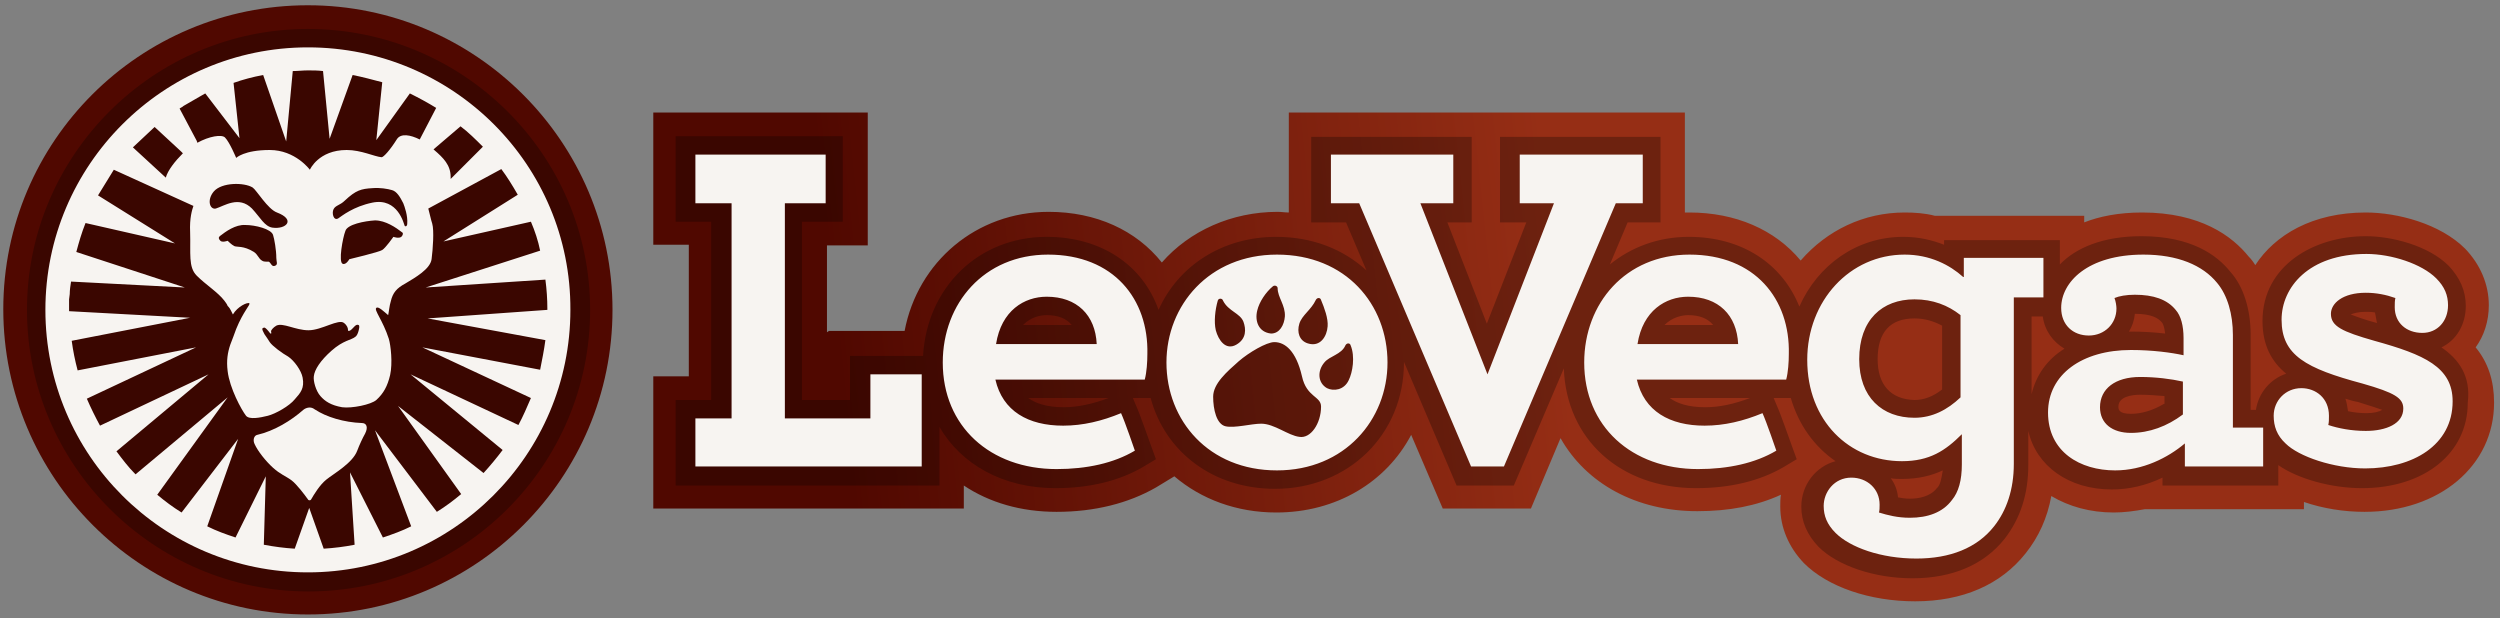 <?xml version="1.0" encoding="UTF-8"?>
<svg width="380px" height="94px" viewBox="0 0 380 94" version="1.1" xmlns="http://www.w3.org/2000/svg" xmlns:xlink="http://www.w3.org/1999/xlink">
    <rect x="0" y="0" width="380" height="94" fill="#808080" stroke="none"/>
    <!-- Generator: Sketch 59.1 (86144) - https://sketch.com -->
    <title>leovegas</title>
    <desc>Created with Sketch.</desc>
    <defs>
        <linearGradient x1="33.48%" y1="50.211%" x2="62.38%" y2="49.474%" id="linearGradient-1">
            <stop stop-color="#500800" offset="0%"></stop>
            <stop stop-color="#962E15" offset="100%"></stop>
        </linearGradient>
    </defs>
    <g id="Page-1" stroke="none" stroke-width="1" fill="none" fill-rule="evenodd">
        <g id="Artboard" transform="translate(-528, -910)" fill-rule="nonzero">
            <g id="leovegas" transform="translate(528, 910)">
                <path d="M46.8,93.4 C21.3,93.4 0.5,72.6 0.5,47 C0.5,21.4 21.3,0.8 46.8,0.8 C72.3,0.8 93.1,21.6 93.1,47.1 C93.1,72.6 72.4,93.4 46.8,93.4 Z M125.7,50.5 L125.7,37.3 L131.9,37.3 L131.9,17.1 L99.3,17.1 L99.3,37.2 L104.7,37.2 L104.7,57.2 L99.3,57.2 L99.3,77.3 L146.5,77.3 L146.5,73.8 C150.4,76.4 155.2,77.8 160.6,77.8 C166.4,77.8 171.5,76.5 175.7,74.1 L178.5,72.4 C182.6,75.9 188,77.9 194,77.9 C203.1,77.9 210.7,73.3 214.5,66.1 L219.3,77.3 L232.7,77.3 L237.2,66.6 C241.1,73.5 248.7,77.7 258,77.7 C262.8,77.7 267,76.9 270.7,75.2 C270.6,75.8 270.6,76.4 270.6,77 C270.6,80.2 271.9,83.2 274.2,85.6 C277.8,89.2 284.2,91.4 291.1,91.4 C298.3,91.4 304.1,88.9 307.9,84.1 C309.9,81.6 311.2,78.7 311.8,75.4 C314.5,77 317.7,77.9 321.3,77.9 C322.8,77.9 324.4,77.7 326,77.4 L350.2,77.4 L350.2,76.3 C353.1,77.3 356.3,77.8 359.4,77.8 C370.8,77.8 379.1,70.8 379.1,61.2 C379.1,57.9 378.2,55.1 376.3,52.8 C377.6,51 378.3,48.8 378.3,46.4 C378.3,43.2 377,40.2 374.7,37.8 C370.9,34 364.4,32.3 359.6,32.3 C351.5,32.3 345.8,35.7 342.8,40.3 C342.5,39.8 342.2,39.4 341.8,39 C339.3,35.9 334.5,32.3 325.6,32.3 C322,32.3 319.1,32.9 316.8,33.8 L316.8,32.8 L294.1,32.8 C292.6,32.4 291,32.3 289.5,32.3 C283.3,32.3 277.7,35 273.7,39.6 C269.8,34.9 263.8,32.3 256.8,32.3 L256.1,32.3 L256.1,17.1 L195.9,17.1 L195.9,32.3 C195.3,32.3 194.8,32.2 194.2,32.2 C187.2,32.2 180.8,35.1 176.6,39.9 C172.7,35 166.6,32.2 159.4,32.2 C148.4,32.2 139.5,39.8 137.5,50.3 L126,50.3 L125.7,50.5 Z" id="Shape" fill="url(#linearGradient-1)"></path>
                <path d="M46.8,4.4 C23.3,4.4 4.1,23.6 4.1,47.1 C4.1,70.6 23.3,89.9 46.9,89.9 C70.5,89.9 89.7,70.7 89.7,47.1 C89.7,23.5 70.4,4.4 46.8,4.4 Z" id="Path" fill="#030303" opacity="0.27"></path>
                <path d="M47.8,62.2 C47.3,61.8 46.6,61.9 46.1,62.3 C44.3,63.9 41.7,65.5 39.1,66.1 C38.6,66.2 38.4,66.9 38.7,67.5 C39.2,68.6 40.4,70.1 41.5,71.1 C42.6,72.1 43.5,72.4 44.3,73 C45.1,73.6 46.3,75.2 46.8,75.9 C46.9,76.1 47.2,76.1 47.3,75.9 C47.7,75.2 48.6,73.7 49.6,72.9 C50.7,72 53.6,70.4 54.3,68.5 C54.6,67.7 55.1,66.6 55.5,65.9 C56,64.9 55.7,64.3 55,64.3 C52.3,64.2 49.6,63.4 47.8,62.2 L47.8,62.2 Z" id="Path" fill="#F7F4F1"></path>
                <path d="M46.8,7.2 C24.8,7.2 6.9,25.1 6.9,47.1 C6.9,69.2 24.8,87 46.8,87 C68.8,87 86.7,69.1 86.7,47.1 C86.8,25.1 68.9,7.2 46.8,7.2 Z M73.4,22.3 L68.5,27.2 L68.5,26.9 C68.5,25.1 67.4,24 66,22.8 L65.9,22.7 L70,19.2 C71.2,20.1 72.3,21.2 73.4,22.3 Z M27.9,16.1 L30.5,14.6 C30.7,14.5 31,14.3 31.2,14.2 L36.4,21 L35.5,12.6 C36.9,12.1 38.4,11.7 40,11.4 L43.5,21.5 L44.5,10.8 C45.3,10.8 46,10.7 46.8,10.7 C47.6,10.7 48.3,10.7 49.1,10.8 L50.1,21.1 L53.6,11.4 C55.1,11.7 56.6,12.1 58.1,12.5 L57.2,21.3 L62.3,14.2 C63.7,14.9 65,15.6 66.3,16.4 L63.8,21.2 C62.4,20.5 60.9,20.2 60.3,21.2 C59.3,22.8 58.3,23.9 58,23.9 C56.9,23.8 54.9,22.8 52.7,22.8 C48.4,22.8 47.1,25.8 47.1,25.8 C47.1,25.8 44.9,22.8 41,22.8 C37.1,22.8 35.9,24 35.9,24 C35.9,24 34.9,21.6 34.2,20.9 C33.7,20.4 31.8,20.7 30,21.7 L29.9,21.4 L27.3,16.5 C27.4,16.4 27.7,16.3 27.9,16.1 L27.9,16.1 Z M56.6,30.8 C53.7,31.4 52,32.8 51.4,33.2 C50.7,33.6 50.4,32.4 50.7,31.8 C51,31.2 51.7,31.2 52.4,30.5 C54.1,28.9 54.9,28.7 56.6,28.6 C57.8,28.5 58.9,28.7 59.6,28.9 C60.3,29.1 60.8,29.9 61.3,30.9 C61.5,31.4 62,32.8 61.9,34 C61.9,34.4 61.6,34.5 61.5,34.3 C61.4,34.1 60.5,30 56.6,30.8 L56.6,30.8 Z M61,36 C60.6,36.3 59.8,36 59.8,36 C59.8,36 58.6,37.7 58.1,38 C57.7,38.3 53.1,39.4 53.1,39.4 C53.1,39.4 52.6,40.3 52.1,40.1 C51.4,39.9 52.1,36.1 52.5,35.1 C52.8,34.1 55.4,33.6 57,33.5 C58.6,33.5 60.2,34.6 61.1,35.3 C61.3,35.4 61.3,35.7 61,36 L61,36 Z M41.4,34.6 C40.2,34.4 39.6,33.1 38.3,31.7 C36.3,29.7 34.1,31.3 32.8,31.7 C31.9,31.9 31.4,30.4 32.5,29.1 C33.7,27.7 37.1,27.7 38.4,28.5 C39,28.9 40.7,31.8 42.1,32.3 C45,33.4 43.5,34.9 41.4,34.6 L41.4,34.6 Z M41.8,40.4 C41.3,40.6 41.2,40 40.9,39.8 C40.8,39.7 40.2,39.9 39.8,39.6 C39.3,39.3 39.2,38.7 38.6,38.3 C37,37.3 36,37.6 35.6,37.4 C35.2,37.2 34.6,36.6 34.6,36.6 C34.6,36.6 33.8,36.9 33.5,36.6 C33.2,36.3 33.2,36.1 33.4,35.9 C34.3,35.2 35.8,34.1 37.3,34.2 C38.8,34.2 41.2,34.8 41.5,35.7 C41.7,36.3 42,38 42,39.2 C42,39.8 42.3,40.2 41.8,40.4 L41.8,40.4 Z M23.5,19.3 L27.5,23 L27.8,23.3 C26.6,24.5 25.5,25.9 25.2,27 L20.2,22.4 L23.5,19.3 L23.5,19.3 Z M82.9,51.7 C82.7,53.2 82.4,54.7 82.1,56.2 L64.2,52.8 L80.7,60.5 C80.1,61.9 79.5,63.3 78.8,64.6 L62.4,56.9 L76.4,68.4 C75.5,69.6 74.5,70.8 73.5,71.9 L60.5,61.7 L70.1,75.1 C68.9,76.1 67.7,77 66.4,77.8 L57,65.4 L62.5,80 C61.1,80.7 59.7,81.2 58.2,81.7 L53.2,71.8 L53.9,82.8 C52.4,83.1 50.8,83.3 49.2,83.4 L47,77.2 L44.8,83.4 C43.2,83.3 41.7,83.1 40.1,82.8 L40.4,72.4 L35.8,81.7 C34.3,81.2 32.9,80.7 31.5,80 L36.2,66.7 L27.6,77.9 C26.3,77.1 25.1,76.2 23.9,75.2 L34.6,60.4 L20.6,72.1 C19.5,71 18.6,69.8 17.7,68.6 L31.7,56.9 L15.2,64.7 C14.5,63.4 13.8,62 13.2,60.6 L29.8,52.8 L11.8,56.3 C11.4,54.8 11.1,53.3 10.9,51.8 L28.9,48.3 L10.5,47.3 L10.5,45.5 L10.6,44.7 C10.6,44.1 10.7,43.4 10.8,42.8 L28.1,43.7 L11.6,38.3 C12,36.8 12.4,35.4 13,33.9 L26.6,37 L14.9,29.7 L17.3,25.8 L29.4,31.3 C29.2,31.9 28.8,33.1 28.9,35.3 C29,38.5 28.6,40.6 29.9,41.9 C31.3,43.3 33.1,44.4 34.1,45.7 C34.3,46 34.5,46.2 34.6,46.5 C34.9,46.8 35,47 35.1,47.2 L35.4,47.8 C36.1,46.6 37.6,45.9 37.9,46.1 C38.1,46.3 37,47.3 35.9,50 C35.7,50.6 35.3,51.6 35,52.4 C34.6,53.6 34.4,54.8 34.6,56.4 C34.9,59 36.7,62.3 37.4,63.2 C37.9,63.8 39.5,63.5 40.7,63.2 C41.9,62.9 44,61.7 44.8,60.7 C45.7,59.7 46.3,59 46,57.4 C45.8,56.3 44.7,54.8 43.8,54.2 C42.9,53.7 41.4,52.6 41,52 C40.8,51.7 40.5,51.2 40.2,50.8 C40,50.4 39.8,50.1 39.9,49.9 C40.2,49.7 40.3,49.8 40.6,50.1 C40.9,50.4 41.1,50.8 41.2,50.7 C41.3,50.6 41.2,50.6 41.2,50.3 C41.3,50.1 41.5,49.8 42,49.5 C43,49 44.9,50.2 46.9,50.2 C48.9,50.2 51.5,48.4 52.3,49.1 C52.8,49.5 52.9,49.9 52.9,50.2 C52.9,50.2 52.9,50.3 53,50.3 C53.3,50.3 53.6,49.9 53.9,49.6 C54.1,49.4 54.3,49.3 54.5,49.4 C54.7,49.5 54.6,49.9 54.5,50.3 C54.4,50.7 54.2,51.1 54,51.2 C53.4,51.7 52.2,51.7 50.4,53.3 C48.7,54.8 47.8,56.2 47.7,57.2 C47.6,57.9 48,59.4 48.7,60.2 C49.4,61 50.3,61.6 52,61.9 C53.5,62.1 56.4,61.5 57.2,60.8 C58.3,59.8 58.9,58.7 59.3,57 C59.7,55.2 59.4,52.5 59.1,51.5 C58.2,48.7 56.8,47.1 57.2,46.8 C57.5,46.5 58.4,47.4 59,47.9 C59.1,47.5 59.2,46.4 59.4,45.8 C59.7,44.5 60.3,43.8 61.6,43.1 C63.1,42.2 65.4,40.9 65.6,39.4 C65.8,37.9 66,35 65.7,34 C65.5,33.4 65.3,32.4 65.1,31.7 L76.2,25.7 C77.1,26.9 77.9,28.2 78.7,29.6 L67.4,36.7 L80.7,33.7 C81.3,35.1 81.8,36.6 82.1,38.1 L64.7,43.7 L82.9,42.5 C83.1,44 83.2,45.5 83.2,47 L83.2,47.1 L65,48.4 L82.9,51.7 Z" id="Shape" fill="#F7F4F1"></path>
                <path d="M371.1,52.8 C373.4,51.7 374.8,49.3 374.8,46.5 C374.8,44.2 373.9,42.2 372.2,40.4 C369.1,37.3 363.5,35.9 359.6,35.9 C351.8,35.9 343.9,40.3 343.9,48.8 C343.9,52.5 345.3,55 347.5,56.8 C345.1,57.6 343.3,59.7 342.9,62.3 L342.1,62.3 L342.1,50.9 C342.1,47 341,43.5 339,41.3 C337,38.8 333.1,35.9 325.5,35.9 C319.6,35.9 315.5,37.7 313.1,40.2 L313.1,36.5 L295.5,36.5 L295.5,37.2 C293.7,36.5 291.7,36 289.3,36 C282.2,36 276.3,40.3 273.5,46.6 C270.9,40.1 264.8,36 256.7,36 C252,36 247.9,37.6 244.7,40.2 L247.4,33.8 L252.4,33.8 L252.4,20.8 L228,20.8 L228,33.8 L232,33.8 L226,49.2 L220,33.8 L223.7,33.8 L223.7,20.8 L199.3,20.8 L199.3,33.8 L204.6,33.8 L207.7,41.1 C204.2,37.9 199.5,36 194,36 C185.8,36 179.1,40.4 176.1,47.1 C173.7,40.3 167.4,36 159.1,36 C148.7,36 140.9,43.7 140.3,54.1 L129.2,54.1 L129.2,60.8 L121.9,60.8 L121.9,33.7 L128.1,33.7 L128.1,20.7 L102.7,20.7 L102.7,33.7 L108.1,33.7 L108.1,60.8 L102.7,60.8 L102.7,73.8 L142.8,73.8 L142.8,64.9 C146.1,70.6 152.5,74.2 160.4,74.2 C165.6,74.2 170.1,73.1 173.7,71 L175.7,69.8 L174.9,67.6 C174.7,67.1 173.3,63 172.7,61.7 L172.2,60.5 L174.9,60.5 C177.1,68.7 184.4,74.3 193.8,74.3 C205,74.3 213.4,66 213.4,55.1 L213.4,55 L221.4,73.8 L230.1,73.8 L237.7,56 C238.1,66.8 246.3,74.2 257.8,74.2 C263,74.2 267.5,73.1 271.1,71 L273.1,69.8 L272.3,67.6 C272.1,67.1 270.7,63 270.1,61.7 L269.6,60.5 L272.2,60.5 C273.4,64.6 275.8,67.9 279,70.1 C276,70.9 273.8,73.7 273.8,77 C273.8,79.3 274.7,81.3 276.4,83.1 C279.3,86 284.9,87.9 290.7,87.9 C296.8,87.9 301.6,85.8 304.7,81.9 C307.1,78.8 308.3,75.1 308.3,70.7 L308.3,65.5 C309.5,70.8 314.4,74.4 321,74.4 C323.6,74.4 326.2,73.8 328.7,72.6 L328.7,73.8 L346.3,73.8 L346.3,70.7 C349.3,72.8 354.4,74.2 359,74.2 C368.5,74.2 375.1,68.9 375.1,61.2 C375.6,57.1 373.7,54.6 371.1,52.8 L371.1,52.8 Z M159.1,47.9 C160.8,47.9 162.1,48.4 162.9,49.4 L155.5,49.4 C156.7,48.2 158.1,47.9 159.1,47.9 Z M161.7,61.9 C159.1,61.9 157.4,61.3 156.3,60.5 L168.5,60.5 C166.1,61.4 163.8,61.9 161.7,61.9 L161.7,61.9 Z M256.6,47.9 C258.3,47.9 259.6,48.4 260.4,49.4 L253,49.4 C254.2,48.2 255.7,47.9 256.6,47.9 Z M259.2,61.9 C256.6,61.9 254.9,61.3 253.8,60.5 L266,60.5 C263.6,61.4 261.4,61.9 259.2,61.9 L259.2,61.9 Z M285.4,54.6 C285.4,50.5 287.3,48.4 291,48.4 C292.5,48.4 293.9,48.8 295.2,49.5 L295.2,59.2 C293.8,60.3 292.4,60.8 291,60.8 C287.4,60.7 285.4,58.5 285.4,54.6 Z M294.4,74.2 C293.4,75.5 291.6,75.8 290.3,75.8 C289.6,75.8 289,75.7 288.5,75.6 C288.4,74.5 288,73.5 287.4,72.7 C288,72.8 288.5,72.8 289.1,72.8 C291.6,72.8 293.6,72.3 295.3,71.5 C295.1,72.8 294.9,73.8 294.4,74.2 L294.4,74.2 Z M308.8,59.9 L308.8,48.1 L310.5,48.1 C310.8,50.3 312.1,52 313.8,53 C311.2,54.6 309.5,57 308.8,59.9 L308.8,59.9 Z M328.9,61.4 C327.2,62.4 325.5,62.9 323.9,62.9 C322,62.9 322,62.2 322,61.8 C322,60.3 324,60 325.3,60 C326.5,60 327.8,60.1 329,60.2 L329,61.4 L328.9,61.4 L328.9,61.4 Z M323.9,50.4 L323.6,50.4 C324.1,49.6 324.4,48.7 324.5,47.7 C327.1,47.7 328.1,48.4 328.6,49 C328.8,49.2 329,49.8 329.1,50.7 C327.4,50.5 325.6,50.4 323.9,50.4 Z M359.5,47.4 C360,47.4 360.5,47.4 361,47.5 C361.1,48.1 361.2,48.6 361.3,49.1 C359.4,48.6 358.1,48.1 357.3,47.8 C357.8,47.6 358.5,47.4 359.5,47.4 L359.5,47.4 Z M359.7,62.8 C358.8,62.8 357.8,62.7 356.9,62.5 C356.8,61.8 356.7,61.2 356.5,60.6 C357.1,60.8 357.8,61 358.4,61.1 C360.4,61.7 361.5,62.1 362.1,62.3 C361.6,62.6 360.8,62.8 359.7,62.8 Z" id="Shape" fill="#030303" opacity="0.27"></path>
                <path d="M248.9,52.3 C249.7,47.2 253.2,45.1 256.6,45.1 C261.2,45.1 264,47.9 264.2,52.3 L248.9,52.3 L248.9,52.3 Z M256.8,38.7 C247.1,38.7 240.8,46.1 240.8,55.1 C240.8,64.8 248,71.3 258.1,71.3 C262.7,71.3 266.8,70.4 270,68.5 C270,68.5 268.5,64.1 267.9,62.8 C265,64 262.1,64.7 259.1,64.7 C253.8,64.7 249.9,62.5 248.8,57.7 L271.5,57.7 C271.8,56.6 271.9,55 271.9,53.8 C272.1,45.5 266.8,38.7 256.8,38.7 L256.8,38.7 Z M194.1,38.7 C183.8,38.7 177.3,46.4 177.3,55.1 C177.3,63.9 183.7,71.5 194.1,71.5 C204.4,71.5 210.9,63.8 210.9,55.1 C210.9,46.3 204.6,38.7 194.1,38.7 Z M191.1,47.2 C191.4,45.9 192.4,44.4 193.5,43.5 C193.8,43.3 194.2,43.5 194.2,43.8 C194.2,45.2 195.4,46.4 195.3,48.1 C195.2,49.4 194.5,50.7 193.2,50.7 C191.3,50.5 190.7,48.8 191.1,47.2 L191.1,47.2 Z M185.1,45.7 C185.2,45.3 185.8,45.3 185.9,45.7 C186.7,47.3 188.5,47.6 189,48.9 C189.4,50 189.5,51.5 187.9,52.4 C186.3,53.3 185.2,51.7 184.8,50.2 C184.5,48.9 184.7,47.1 185.1,45.7 L185.1,45.7 Z M197.5,66.4 C195.8,66.2 193.7,64.4 191.7,64.4 C190.2,64.4 187.7,65.1 186.3,64.8 C184.9,64.5 184.4,62.2 184.4,60.3 C184.4,58.3 186.5,56.5 188.3,54.9 C189.8,53.6 192.5,52 193.7,52 C195.3,52 197,53.3 197.9,57.2 C198.6,60.4 200.8,60.2 200.8,61.8 C200.8,64.4 199.2,66.7 197.5,66.4 L197.5,66.4 Z M198.8,52.2 C197.5,51.8 197.1,50.5 197.5,49.2 C197.9,47.9 199.3,47.1 200,45.6 C200.2,45.2 200.7,45.2 200.8,45.6 C201.3,46.8 201.9,48.4 201.8,49.6 C201.7,51.1 200.7,52.8 198.8,52.2 Z M205,57.8 C204.3,59.3 202.7,59.5 201.7,59 C200.3,58.2 200.2,56.4 201.3,55.1 C202.1,54.1 203.9,53.9 204.5,52.5 C204.7,52.1 205.2,52.1 205.3,52.5 C206,54.2 205.6,56.6 205,57.8 L205,57.8 Z M132.3,63.6 L119.3,63.6 L119.3,30.9 L125.5,30.9 L125.5,23.5 L105.7,23.5 L105.7,30.9 L111.2,30.9 L111.2,63.6 L105.7,63.6 L105.7,70.9 L140.1,70.9 L140.1,56.9 L132.3,56.9 L132.3,63.6 Z M159.3,38.7 C149.6,38.7 143.3,46.1 143.3,55.1 C143.3,64.8 150.5,71.3 160.6,71.3 C165.2,71.3 169.3,70.4 172.5,68.5 C172.5,68.5 171,64.1 170.4,62.8 C167.5,64 164.6,64.7 161.6,64.7 C156.3,64.7 152.4,62.5 151.3,57.7 L174,57.7 C174.3,56.6 174.4,55 174.4,53.8 C174.6,45.5 169.3,38.7 159.3,38.7 Z M151.4,52.3 C152.2,47.2 155.7,45.1 159.1,45.1 C163.7,45.1 166.5,47.9 166.7,52.3 L151.4,52.3 L151.4,52.3 Z M298.5,42.1 L298.4,42.1 C296.4,40.3 293.4,38.7 289.5,38.7 C281.2,38.7 274.7,45.7 274.7,54.7 C274.7,64 281.1,70.1 289.1,70.1 C293.3,70.1 295.7,68.5 298.2,66 L298.2,70.6 C298.2,73 297.7,74.8 296.7,76 C295.3,77.9 293,78.7 290.3,78.7 C288.4,78.7 286.9,78.3 285.6,77.9 C285.7,77.6 285.7,77.1 285.7,76.7 C285.7,74.3 283.8,72.6 281.4,72.6 C278.8,72.6 277.2,74.8 277.2,76.9 C277.2,78.4 277.7,79.7 279,81 C281.2,83.2 285.9,84.9 291.3,84.9 C296.4,84.9 300.5,83.3 303.1,80 C305,77.6 306.1,74.4 306.1,70.5 L306.1,45.2 L310.6,45.2 L310.6,39.2 L298.5,39.2 L298.5,42.1 L298.5,42.1 Z M298,60.4 C296,62.3 293.7,63.5 291,63.5 C286.1,63.5 282.6,60.4 282.6,54.6 C282.6,48.6 286.1,45.5 291,45.5 C293.8,45.5 296.1,46.4 298,47.9 L298,60.4 L298,60.4 Z M360.9,51.8 C356,50.4 354.3,49.6 354.3,47.7 C354.3,46.1 356.1,44.5 359.6,44.5 C361.2,44.5 362.7,44.8 364.1,45.3 C364,45.7 364,46.1 364,46.7 C364,49.1 365.8,50.6 368.2,50.6 C370.5,50.6 372.1,48.8 372.1,46.4 C372.1,44.9 371.6,43.6 370.3,42.3 C368.1,40.1 363.5,38.6 359.7,38.6 C350.9,38.6 346.8,43.7 346.8,48.6 C346.8,54 350.5,56 359.1,58.3 C364,59.7 365.3,60.5 365.3,62.1 C365.3,64.4 362.7,65.5 359.6,65.5 C357.4,65.5 355.4,65.1 353.9,64.6 C354,64.2 354,63.8 354,63.2 C354,60.5 352,59 349.8,59 C347.4,59 345.6,60.9 345.6,63.2 C345.6,64.8 346.1,66.2 347.4,67.4 C349.4,69.4 354.7,71.2 359.5,71.2 C366.7,71.2 372.8,67.7 372.8,61 C372.8,55.8 368.5,53.9 360.9,51.8 L360.9,51.8 Z M339.4,50.9 C339.4,47.8 338.6,44.9 337,43 C334.8,40.3 331,38.7 325.8,38.7 C317.3,38.7 313.3,42.9 313.3,46.8 C313.3,49.4 315.1,51 317.5,51 C319.9,51 321.7,49.2 321.7,46.9 C321.7,46.5 321.6,45.8 321.4,45.3 C322.1,45 323.2,44.8 324.5,44.8 C327.3,44.8 329.4,45.5 330.7,47.1 C331.5,48 331.9,49.5 331.9,51.4 L331.9,54 C330.1,53.6 327.2,53.2 323.9,53.2 C316.5,53.2 311.3,56.9 311.3,62.7 C311.3,68.7 316.2,71.5 321.5,71.5 C325.7,71.5 329.5,69.6 332.1,67.4 L332.1,70.9 L344,70.9 L344,65 L339.4,65 L339.4,50.9 L339.4,50.9 Z M331.8,63 C329.4,64.8 326.7,65.8 323.9,65.8 C321.1,65.8 319.2,64.4 319.2,61.9 C319.2,59.1 321.5,57.3 325.3,57.3 C327.7,57.3 330,57.6 331.8,58 L331.8,63 L331.8,63 Z M231,30.9 L236.2,30.9 L226.1,56.9 L215.9,30.9 L220.9,30.9 L220.9,23.5 L202.3,23.5 L202.3,30.9 L206.6,30.9 L223.6,70.9 L228.6,70.9 L245.6,30.9 L249.7,30.9 L249.7,23.5 L231,23.5 L231,30.9 Z" id="Shape" fill="#F7F4F1"></path>
            </g>
        </g>
    </g>
</svg>